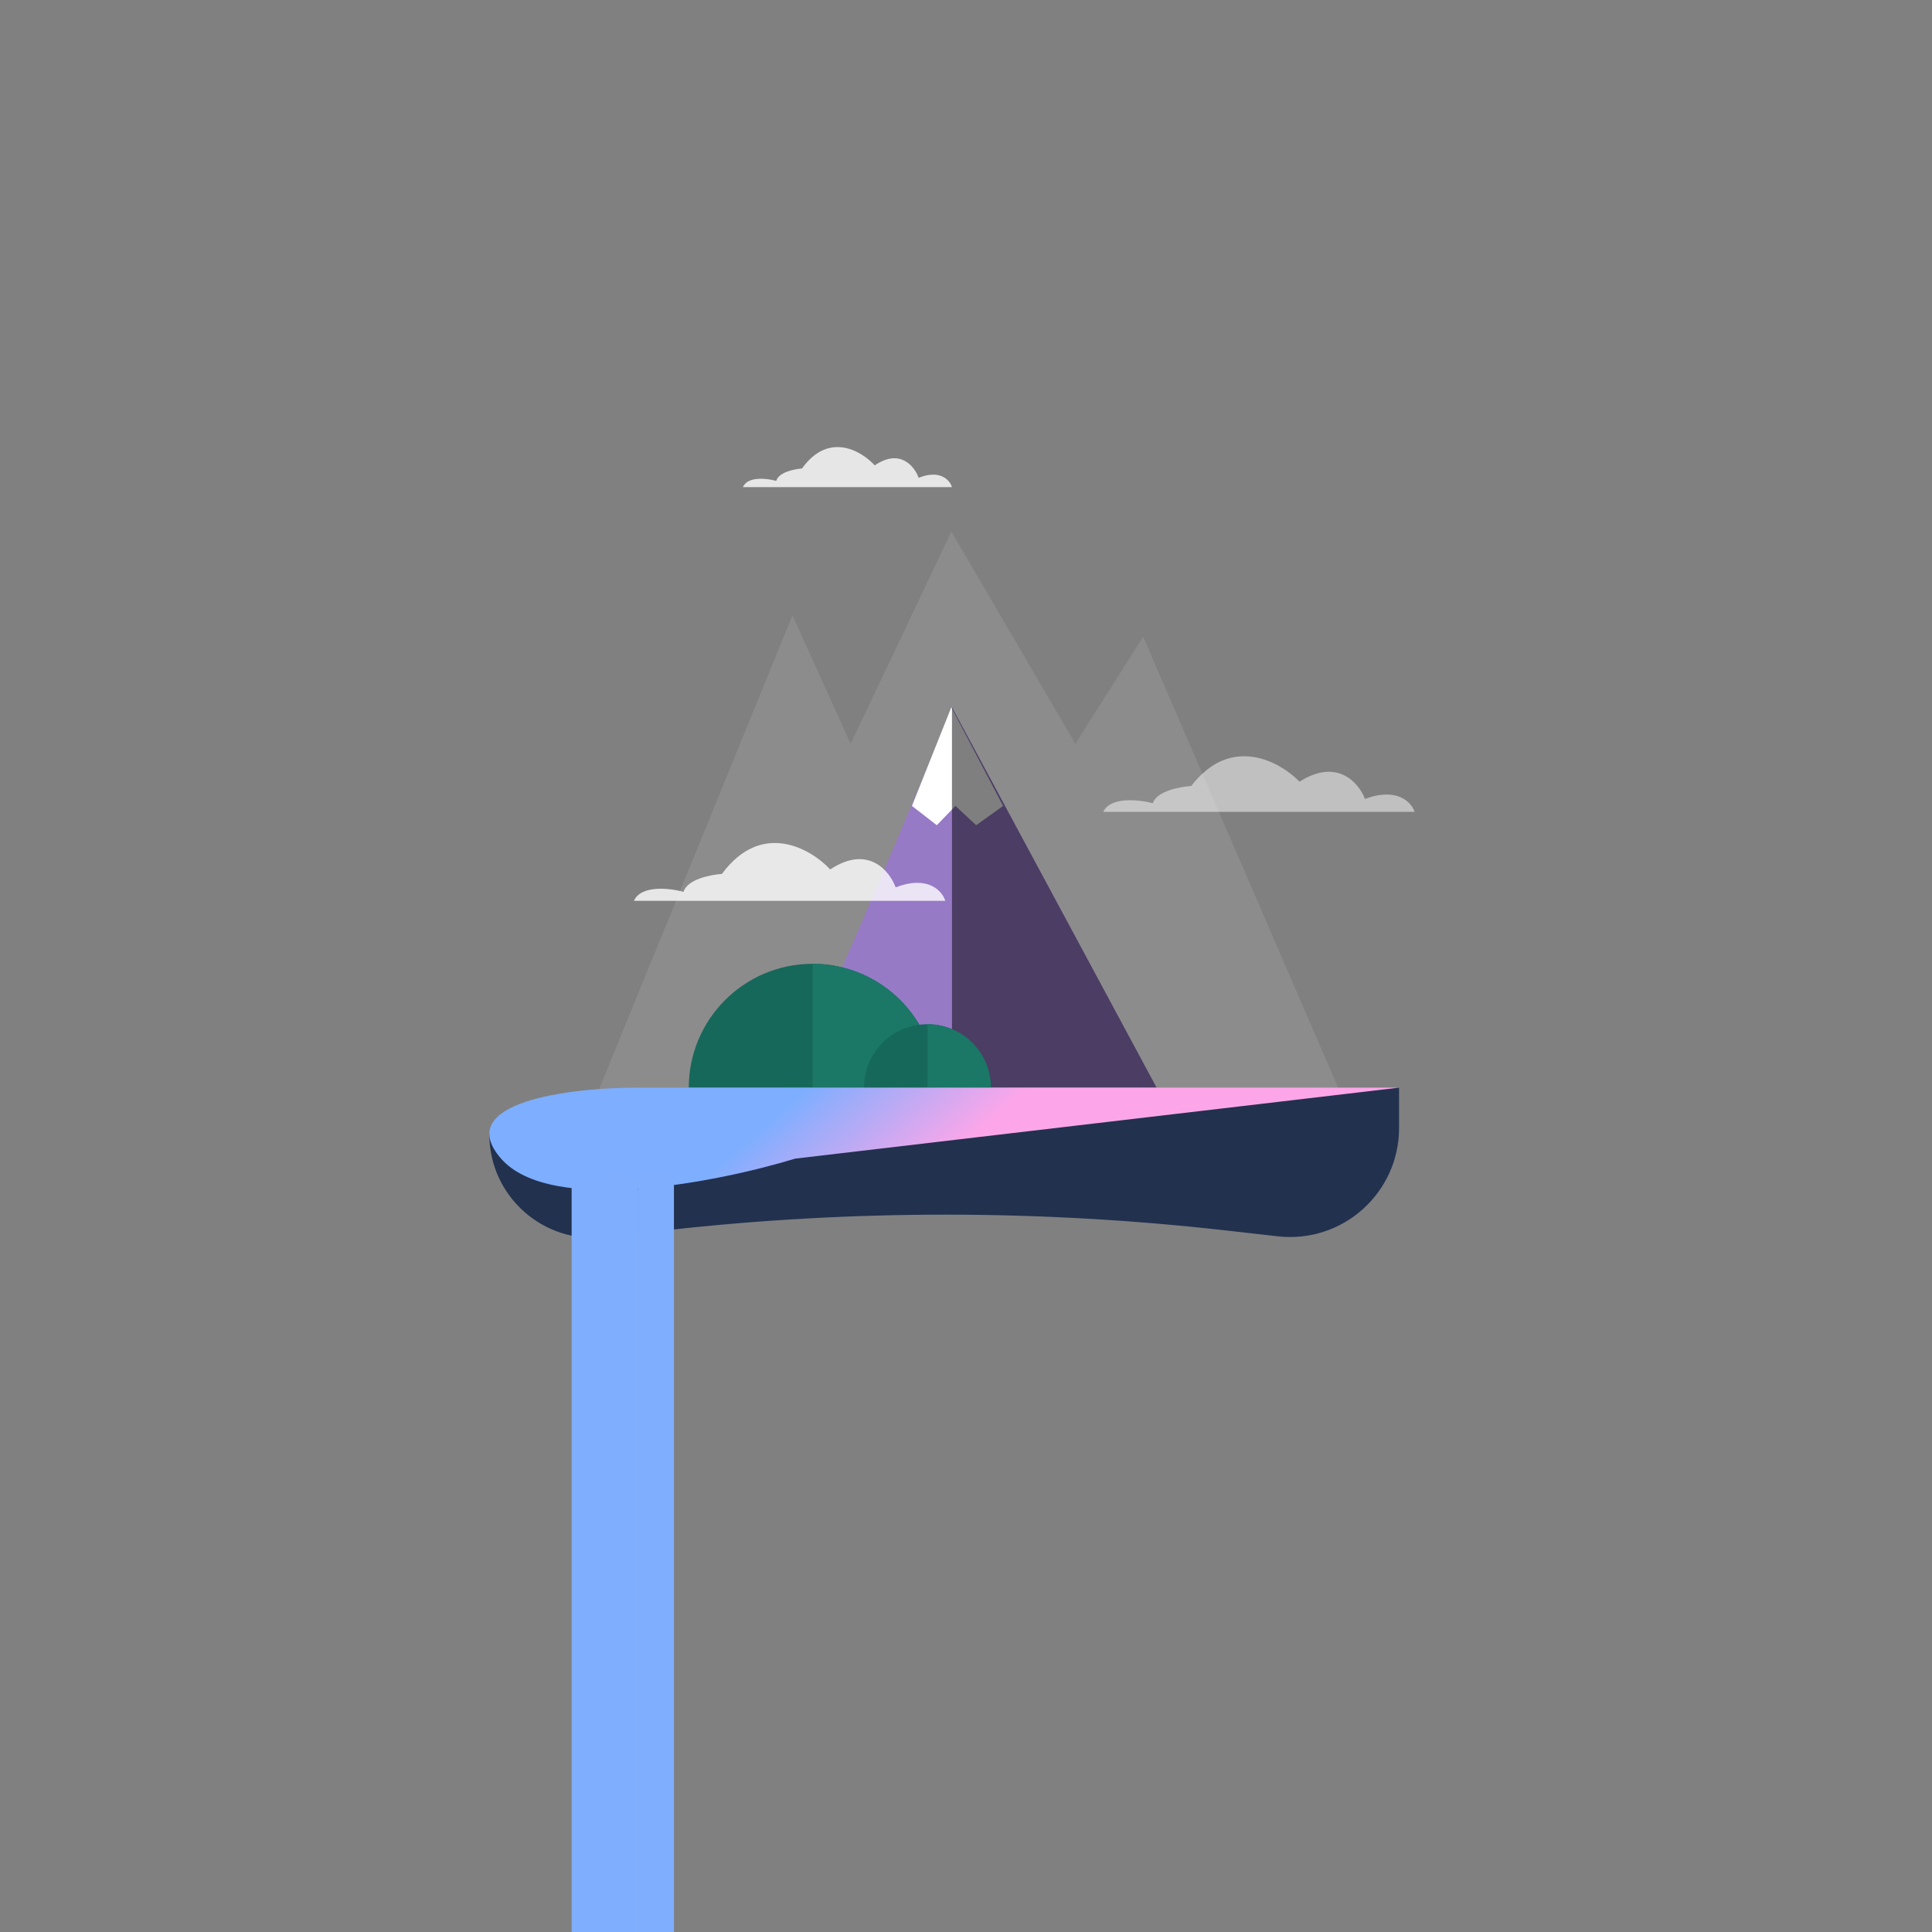 <svg width="512" height="512" viewBox="0 0 512 512" fill="none" xmlns="http://www.w3.org/2000/svg">
<rect x="0" y="0" width="512" height="512" fill="#808080" stroke="none"/>
<g clip-path="url(#clip0_2208_4493)">
<path opacity="0.1" d="M210.02 163.066L151.488 306.514H362.511L302.952 168.742L284.982 197.122L252.122 140.878L225.423 197.122L210.02 163.066Z" fill="white"/>
<path opacity="0.5" d="M252.298 187.445C239.573 218.617 212.797 282.417 207.486 288.241H306.514L252.298 187.445Z" fill="#A269FF"/>
<path d="M248.265 218.686L241.674 213.574L252.11 187.445L265.841 213.574L258.701 218.686L253.208 213.574L248.265 218.686Z" fill="white"/>
<path opacity="0.5" d="M252.284 288.241V187.445L306.514 288.241H252.284Z" fill="black"/>
<path d="M370.764 288.241V298.936C370.764 316.173 355.762 329.573 338.634 327.636L325.009 326.094C275.839 320.532 226.201 320.495 177.023 325.985L160.168 327.867C143.906 329.682 129.679 316.955 129.679 300.592L370.764 288.241Z" fill="#22314E"/>
<path d="M215.364 255.416C197.233 255.416 182.535 270.113 182.535 288.244H248.192C248.192 270.113 233.494 255.416 215.364 255.416Z" fill="#16685A"/>
<path d="M248.193 288.244C248.193 270.113 233.495 255.416 215.364 255.416V288.244H248.193Z" fill="#1B7766"/>
<path d="M245.79 271.43C236.504 271.43 228.976 278.958 228.976 288.244H262.605C262.605 278.958 255.077 271.43 245.79 271.43Z" fill="#16685A"/>
<path d="M262.606 288.244C262.606 278.958 255.077 271.43 245.791 271.43V288.244H262.606Z" fill="#1B7766"/>
<path d="M132.788 307.048C119.664 292.002 151.245 288.241 168.675 288.241H370.764L210.714 307.048C190.207 313.317 145.913 322.094 132.788 307.048Z" fill="url(#paint0_linear_2208_4493)"/>
<rect x="159.151" y="310.64" width="10.021" height="368.406" rx="5.01" fill="#7FAEFF"/>
<rect x="151.488" y="312.998" width="9.431" height="368.406" fill="#7FAEFF"/>
<rect x="169.172" y="310.64" width="9.431" height="368.406" fill="#7FAEFF"/>
<path opacity="0.8" d="M252.284 129.09H196.876C198.161 126.129 203.3 126.759 205.709 127.445C206.352 125.142 210.527 124.292 212.535 124.155C219.601 114.286 228.328 119.495 231.807 123.333C238.553 118.727 242.38 123.607 243.451 126.622C249.233 124.32 251.749 127.308 252.284 129.09Z" fill="white"/>
<path opacity="0.5" d="M374.89 215.149H292.367C294.281 211.037 301.935 211.913 305.523 212.865C306.48 209.666 312.699 208.486 315.689 208.296C326.214 194.589 339.21 201.823 344.393 207.153C354.439 200.757 360.14 207.534 361.734 211.723C370.345 208.524 374.093 212.674 374.89 215.149Z" fill="white"/>
<path opacity="0.8" d="M250.516 238.727H167.993C169.907 234.451 177.561 235.361 181.149 236.351C182.106 233.025 188.325 231.797 191.315 231.599C201.84 217.344 214.836 224.868 220.018 230.411C230.065 223.759 235.766 230.807 237.36 235.163C245.971 231.837 249.719 236.153 250.516 238.727Z" fill="white"/>
</g>
<defs>
<linearGradient id="paint0_linear_2208_4493" x1="130" y1="361.5" x2="155.417" y2="390.566" gradientUnits="userSpaceOnUse">
<stop stop-color="#7EAEFF"/>
<stop offset="1" stop-color="#FCA6E9"/>
</linearGradient>
<clipPath id="clip0_2208_4493">
<rect width="512" height="512" fill="white"/>
</clipPath>
</defs>
</svg>
